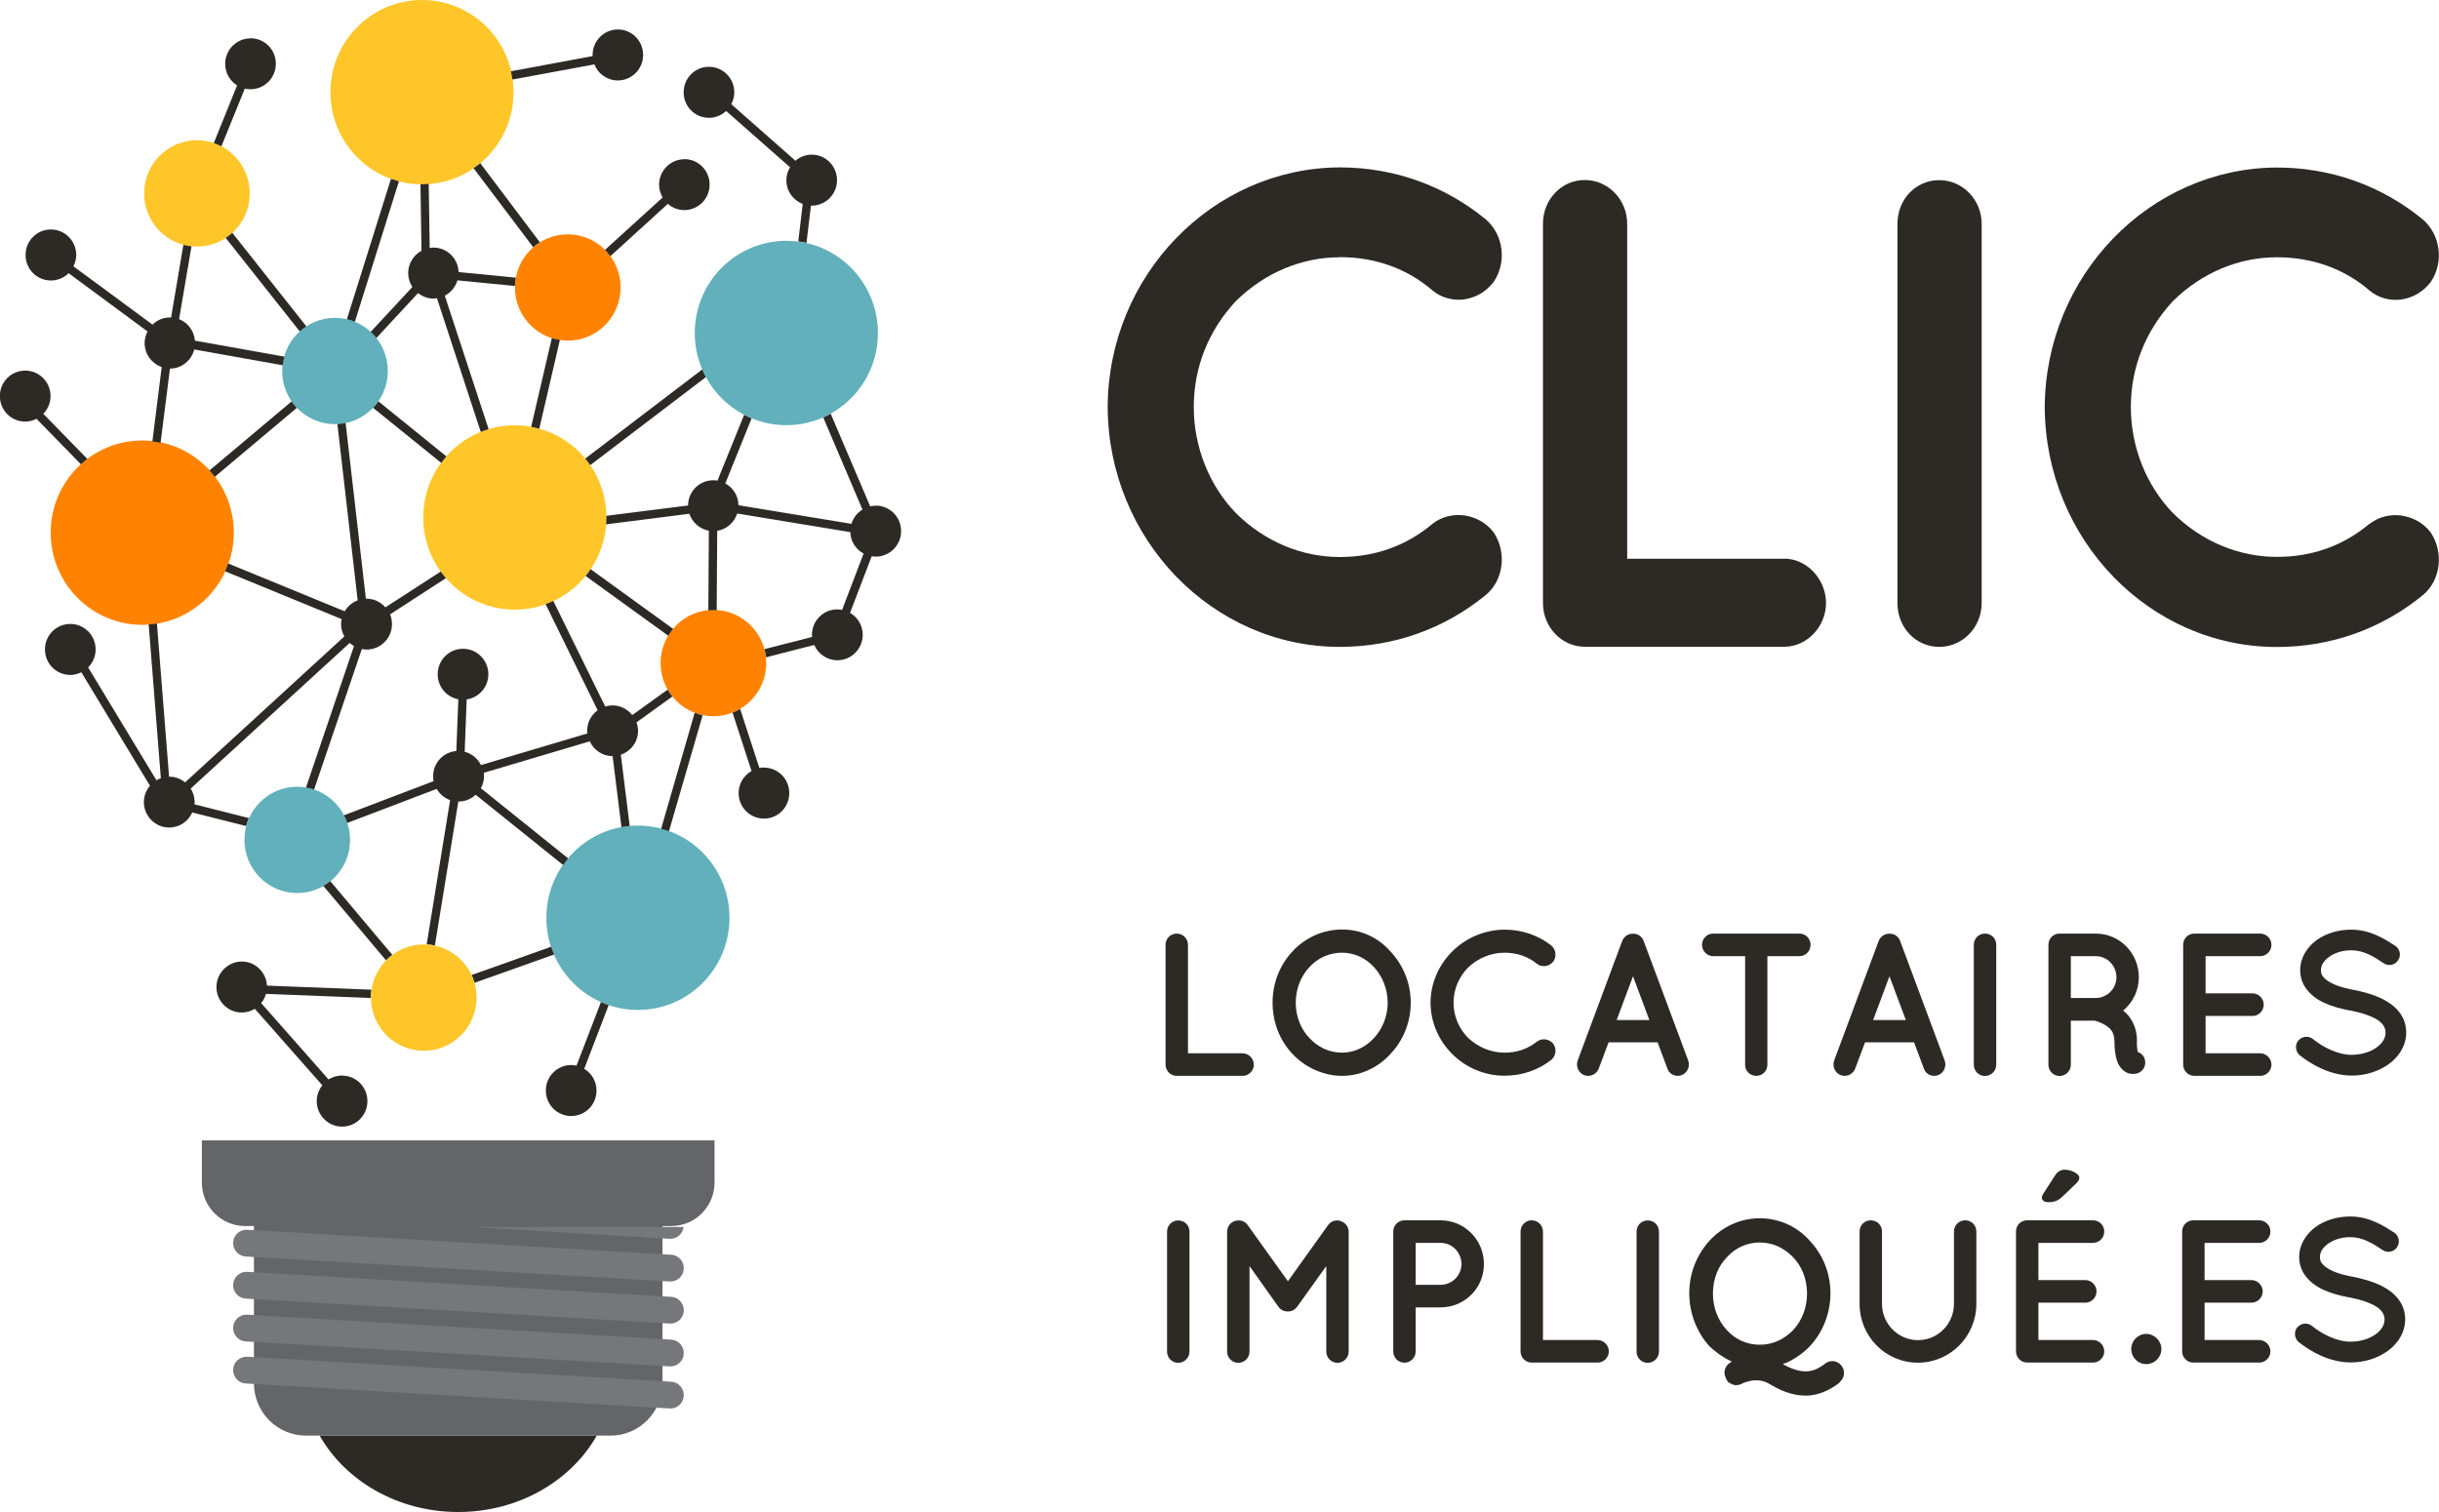 <svg width="150" height="93" viewBox="0 0 150 93" fill="none" xmlns="http://www.w3.org/2000/svg">
<g clip-path="url(#clip0_4897_2228)">
<path d="M8.747 38.432C11.857 38.432 14.379 35.893 14.379 32.762C14.379 29.631 11.857 27.093 8.747 27.093C5.637 27.093 3.116 29.631 3.116 32.762C3.116 35.893 5.637 38.432 8.747 38.432Z" fill="#FF8300"/>
<path d="M12.112 15.166C13.906 15.166 15.36 13.702 15.36 11.896C15.36 10.09 13.906 8.626 12.112 8.626C10.318 8.626 8.864 10.09 8.864 11.896C8.864 13.702 10.318 15.166 12.112 15.166Z" fill="#FFC629"/>
<path d="M12.415 70.142V72.737C12.415 74.211 13.607 75.411 15.072 75.411H15.617V85.08C15.617 86.86 17.05 88.302 18.818 88.302H37.543C39.311 88.302 40.744 86.86 40.744 85.08V75.411H41.289C42.754 75.411 43.945 74.211 43.945 72.737V70.142H12.415Z" fill="#636569"/>
<path d="M41.235 84.045C41.235 84.045 41.204 84.045 41.188 84.045L15.111 82.508C14.659 82.485 14.316 82.093 14.339 81.638C14.363 81.183 14.752 80.838 15.204 80.862L41.282 82.398C41.733 82.422 42.076 82.814 42.053 83.269C42.029 83.708 41.671 84.045 41.235 84.045Z" fill="#76777A"/>
<path d="M41.235 86.633C41.235 86.633 41.204 86.633 41.188 86.633L15.111 85.096C14.659 85.073 14.316 84.68 14.339 84.226C14.363 83.771 14.752 83.426 15.204 83.449L41.282 84.986C41.733 85.01 42.076 85.402 42.053 85.857C42.029 86.296 41.671 86.633 41.235 86.633Z" fill="#76777A"/>
<path d="M41.235 81.41C41.235 81.41 41.204 81.41 41.188 81.41L15.111 79.873C14.659 79.85 14.316 79.458 14.339 79.003C14.363 78.548 14.752 78.203 15.204 78.227L41.282 79.764C41.733 79.787 42.076 80.179 42.053 80.634C42.029 81.073 41.671 81.41 41.235 81.41Z" fill="#76777A"/>
<path d="M41.235 78.823C41.235 78.823 41.204 78.823 41.188 78.823L15.111 77.285C14.659 77.262 14.316 76.87 14.339 76.415C14.363 75.96 14.752 75.615 15.204 75.639L41.282 77.176C41.733 77.199 42.076 77.591 42.053 78.046C42.029 78.485 41.671 78.823 41.235 78.823Z" fill="#76777A"/>
<path d="M28.843 75.467L41.188 76.196C41.188 76.196 41.219 76.196 41.235 76.196C41.648 76.196 41.991 75.882 42.045 75.467H28.843Z" fill="#76777A"/>
<path d="M20.602 26.089C22.396 26.089 23.85 24.625 23.85 22.819C23.85 21.013 22.396 19.549 20.602 19.549C18.808 19.549 17.354 21.013 17.354 22.819C17.354 24.625 18.808 26.089 20.602 26.089Z" fill="#61B0BC"/>
<path d="M25.953 11.339C29.063 11.339 31.584 8.801 31.584 5.669C31.584 2.538 29.063 0 25.953 0C22.843 0 20.321 2.538 20.321 5.669C20.321 8.801 22.843 11.339 25.953 11.339Z" fill="#FFC629"/>
<path d="M34.918 20.953C36.712 20.953 38.166 19.489 38.166 17.683C38.166 15.877 36.712 14.413 34.918 14.413C33.124 14.413 31.67 15.877 31.67 17.683C31.67 19.489 33.124 20.953 34.918 20.953Z" fill="#FF8300"/>
<path d="M43.875 44.053C45.669 44.053 47.123 42.59 47.123 40.784C47.123 38.978 45.669 37.514 43.875 37.514C42.082 37.514 40.627 38.978 40.627 40.784C40.627 42.59 42.082 44.053 43.875 44.053Z" fill="#FF8300"/>
<path d="M31.662 37.498C34.772 37.498 37.294 34.96 37.294 31.829C37.294 28.698 34.772 26.159 31.662 26.159C28.552 26.159 26.031 28.698 26.031 31.829C26.031 34.96 28.552 37.498 31.662 37.498Z" fill="#FFC629"/>
<path d="M18.281 54.929C20.075 54.929 21.529 53.465 21.529 51.66C21.529 49.854 20.075 48.39 18.281 48.39C16.487 48.39 15.033 49.854 15.033 51.66C15.033 53.465 16.487 54.929 18.281 54.929Z" fill="#61B0BC"/>
<path d="M39.233 62.12C42.343 62.12 44.864 59.582 44.864 56.451C44.864 53.319 42.343 50.781 39.233 50.781C36.123 50.781 33.602 53.319 33.602 56.451C33.602 59.582 36.123 62.12 39.233 62.12Z" fill="#61B0BC"/>
<path d="M19.659 88.303C21.24 91.087 24.465 93 28.18 93C31.896 93 35.112 91.094 36.701 88.303H19.667H19.659Z" fill="#2D2A26"/>
<path d="M15.407 2.36C14.55 2.36 13.849 3.058 13.849 3.929C13.849 4.493 14.145 4.979 14.581 5.254L13.148 8.798C13.312 8.853 13.467 8.924 13.615 9.002L15.056 5.45C15.165 5.473 15.282 5.489 15.407 5.489C16.264 5.489 16.965 4.791 16.965 3.921C16.965 3.05 16.271 2.353 15.407 2.353V2.36Z" fill="#2D2A26"/>
<path d="M5.374 28.229L2.664 25.453C2.936 25.171 3.108 24.787 3.108 24.363C3.108 23.501 2.415 22.795 1.55 22.795C0.685 22.795 -0.008 23.493 -0.008 24.363C-0.008 25.234 0.685 25.931 1.55 25.931C1.799 25.931 2.033 25.869 2.243 25.759L4.977 28.558C5.102 28.441 5.234 28.331 5.374 28.229Z" fill="#2D2A26"/>
<path d="M18.841 20.074L14.285 14.318C14.16 14.436 14.028 14.538 13.88 14.632L18.436 20.388C18.561 20.27 18.701 20.168 18.841 20.074Z" fill="#2D2A26"/>
<path d="M17.478 21.933L11.987 20.953C11.94 20.349 11.551 19.84 11.014 19.628L11.777 15.15C11.605 15.135 11.442 15.095 11.278 15.056L10.523 19.526C10.523 19.526 10.476 19.526 10.453 19.526C10.04 19.526 9.658 19.691 9.378 19.965L4.517 16.381C4.619 16.17 4.689 15.934 4.689 15.684C4.689 14.821 3.996 14.115 3.131 14.115C2.266 14.115 1.573 14.813 1.573 15.684C1.573 16.554 2.266 17.252 3.131 17.252C3.559 17.252 3.941 17.079 4.221 16.805L9.074 20.388C8.965 20.6 8.895 20.843 8.895 21.102C8.895 21.792 9.339 22.364 9.946 22.576L9.37 27.156C9.541 27.171 9.713 27.203 9.876 27.234L10.453 22.67C11.177 22.67 11.777 22.168 11.948 21.494L17.385 22.466C17.408 22.294 17.439 22.129 17.486 21.965L17.478 21.933Z" fill="#2D2A26"/>
<path d="M17.938 24.686L12.883 28.936C13 29.061 13.109 29.194 13.21 29.328L18.257 25.085C18.14 24.96 18.031 24.827 17.93 24.686H17.938Z" fill="#2D2A26"/>
<path d="M24.044 11.002L21.334 19.635C21.505 19.675 21.661 19.722 21.825 19.792L24.535 11.151C24.372 11.104 24.208 11.057 24.044 11.002Z" fill="#2D2A26"/>
<path d="M38.003 1.812C37.146 1.812 36.445 2.509 36.445 3.38C36.445 3.403 36.445 3.427 36.445 3.45L31.421 4.384C31.46 4.548 31.491 4.721 31.514 4.893L36.554 3.96C36.78 4.54 37.34 4.948 37.995 4.948C38.852 4.948 39.553 4.25 39.553 3.38C39.553 2.509 38.859 1.812 37.995 1.812H38.003Z" fill="#2D2A26"/>
<path d="M42.092 9.794C41.235 9.794 40.534 10.492 40.534 11.362C40.534 11.652 40.62 11.919 40.752 12.146L37.208 15.369C37.325 15.487 37.434 15.62 37.535 15.761L41.071 12.539C41.344 12.774 41.694 12.923 42.084 12.923C42.941 12.923 43.642 12.225 43.642 11.354C43.642 10.484 42.949 9.786 42.084 9.786L42.092 9.794Z" fill="#2D2A26"/>
<path d="M33.205 14.907L29.536 10.037C29.403 10.147 29.271 10.249 29.123 10.343L32.792 15.205C32.916 15.095 33.056 14.993 33.205 14.899V14.907Z" fill="#2D2A26"/>
<path d="M44.662 6.83L48.588 10.289C48.447 10.524 48.362 10.79 48.362 11.088C48.362 11.755 48.782 12.319 49.367 12.547L49.094 14.852C49.265 14.876 49.429 14.899 49.6 14.938L49.873 12.649C49.873 12.649 49.904 12.649 49.92 12.649C50.776 12.649 51.477 11.951 51.477 11.081C51.477 10.21 50.784 9.512 49.92 9.512C49.538 9.512 49.187 9.653 48.923 9.889L44.974 6.407C45.09 6.187 45.16 5.944 45.16 5.678C45.16 4.815 44.467 4.109 43.603 4.109C42.738 4.109 42.045 4.807 42.045 5.678C42.045 6.548 42.738 7.246 43.603 7.246C44.016 7.246 44.382 7.081 44.662 6.823V6.83Z" fill="#2D2A26"/>
<path d="M46.983 47.206C46.889 47.206 46.788 47.214 46.703 47.237L45.519 43.606C45.371 43.693 45.215 43.771 45.051 43.834L46.22 47.425C45.752 47.692 45.425 48.194 45.425 48.782C45.425 49.644 46.118 50.35 46.983 50.35C47.847 50.35 48.541 49.652 48.541 48.782C48.541 47.911 47.847 47.214 46.983 47.214V47.206Z" fill="#2D2A26"/>
<path d="M27.456 28.073L23.273 24.686C23.172 24.827 23.071 24.96 22.946 25.085L27.137 28.473C27.238 28.332 27.347 28.198 27.456 28.073Z" fill="#2D2A26"/>
<path d="M26.872 18.341L29.567 26.567C29.723 26.504 29.886 26.45 30.05 26.395L27.355 18.185C27.729 17.996 28.009 17.651 28.134 17.244L31.67 17.589C31.67 17.416 31.693 17.244 31.724 17.079L28.204 16.734C28.173 15.895 27.495 15.228 26.654 15.228C26.576 15.228 26.498 15.244 26.428 15.252L26.366 11.308C26.226 11.316 26.085 11.331 25.945 11.331C25.914 11.331 25.883 11.331 25.859 11.331L25.922 15.424C25.439 15.691 25.104 16.201 25.104 16.797C25.104 17.11 25.197 17.401 25.361 17.651L22.798 20.412C22.923 20.529 23.04 20.655 23.149 20.788L25.711 18.028C25.976 18.232 26.303 18.365 26.662 18.365C26.732 18.365 26.802 18.349 26.872 18.341Z" fill="#2D2A26"/>
<path d="M33.166 26.371L34.435 20.906C34.264 20.882 34.1 20.843 33.937 20.796L32.667 26.254C32.838 26.285 33.002 26.324 33.166 26.371Z" fill="#2D2A26"/>
<path d="M36.296 28.614L43.423 23.187C43.338 23.03 43.268 22.874 43.197 22.717L35.993 28.206C36.102 28.339 36.203 28.472 36.304 28.614H36.296Z" fill="#2D2A26"/>
<path d="M53.845 31.107C53.736 31.107 53.627 31.122 53.518 31.146L51.088 25.445C50.94 25.532 50.784 25.602 50.628 25.673L53.043 31.342C52.716 31.538 52.474 31.852 52.365 32.22L45.417 31.076C45.41 30.495 45.082 29.993 44.607 29.735L46.227 25.728C46.072 25.665 45.916 25.587 45.768 25.508L44.124 29.562C44.039 29.546 43.953 29.539 43.867 29.539C43.011 29.539 42.317 30.236 42.317 31.091L37.293 31.726C37.293 31.726 37.293 31.797 37.293 31.836C37.293 31.977 37.286 32.111 37.27 32.252L42.395 31.601C42.574 32.134 43.034 32.542 43.595 32.644L43.563 37.545C43.665 37.537 43.766 37.529 43.875 37.529C43.945 37.529 44.008 37.529 44.078 37.537L44.109 32.652C44.685 32.557 45.16 32.142 45.339 31.585L52.295 32.73C52.31 33.303 52.638 33.797 53.113 34.047L51.789 37.513C51.695 37.498 51.594 37.482 51.493 37.482C50.636 37.482 49.935 38.18 49.935 39.05C49.935 39.097 49.943 39.136 49.95 39.176L47.014 39.928C47.061 40.093 47.092 40.258 47.115 40.43L50.075 39.67C50.316 40.219 50.862 40.611 51.501 40.611C52.357 40.611 53.058 39.913 53.058 39.042C53.058 38.462 52.739 37.96 52.279 37.694L53.611 34.212C53.697 34.228 53.775 34.236 53.861 34.236C54.717 34.236 55.418 33.538 55.418 32.667C55.418 31.797 54.725 31.099 53.861 31.099L53.845 31.107Z" fill="#2D2A26"/>
<path d="M36.32 35.013C36.226 35.154 36.125 35.295 36.016 35.428L41.102 39.106C41.188 38.957 41.289 38.816 41.398 38.682L36.328 35.013H36.32Z" fill="#2D2A26"/>
<path d="M27.425 35.562C27.316 35.428 27.207 35.295 27.106 35.154L23.702 37.357C23.414 37.028 23.001 36.824 22.541 36.824C22.526 36.824 22.518 36.824 22.502 36.824L21.256 26.019C21.093 26.05 20.921 26.073 20.75 26.081L21.996 36.926C21.661 37.051 21.381 37.295 21.202 37.6L14.036 34.66C13.981 34.825 13.911 34.981 13.841 35.138L21.007 38.079C20.983 38.181 20.976 38.283 20.976 38.392C20.976 38.667 21.054 38.926 21.178 39.145L11.38 48.124C11.115 47.904 10.78 47.771 10.406 47.771C10.406 47.771 10.406 47.771 10.398 47.771L9.651 38.345C9.487 38.377 9.316 38.392 9.144 38.408L9.892 47.865C9.799 47.896 9.705 47.943 9.619 47.99L5.421 41.051C5.702 40.768 5.881 40.376 5.881 39.945C5.881 39.083 5.188 38.377 4.323 38.377C3.458 38.377 2.765 39.075 2.765 39.945C2.765 40.815 3.458 41.513 4.323 41.513C4.564 41.513 4.798 41.451 5.001 41.349L9.222 48.328C8.996 48.602 8.848 48.947 8.848 49.331C8.848 50.194 9.542 50.9 10.406 50.9C11.037 50.9 11.575 50.523 11.824 49.974L15.134 50.806C15.181 50.641 15.235 50.476 15.305 50.319L11.956 49.472C11.956 49.425 11.972 49.378 11.972 49.331C11.972 49.026 11.878 48.743 11.73 48.5L21.505 39.545C21.583 39.616 21.677 39.678 21.77 39.741L18.818 48.437C18.99 48.469 19.153 48.508 19.317 48.563L22.253 39.922C22.347 39.937 22.448 39.953 22.549 39.953C23.406 39.953 24.107 39.255 24.107 38.385C24.107 38.173 24.068 37.977 23.99 37.789L27.433 35.554L27.425 35.562Z" fill="#2D2A26"/>
<path d="M41.142 51.127L43.214 43.991C43.042 43.952 42.879 43.904 42.723 43.842L40.659 50.977C40.822 51.025 40.986 51.072 41.149 51.127H41.142Z" fill="#2D2A26"/>
<path d="M35.93 65.743L37.434 61.822C37.27 61.767 37.114 61.704 36.959 61.634L35.455 65.547C35.354 65.523 35.245 65.507 35.128 65.507C34.271 65.507 33.57 66.205 33.57 67.076C33.57 67.946 34.264 68.644 35.128 68.644C35.993 68.644 36.686 67.946 36.686 67.076C36.686 66.503 36.382 66.009 35.93 65.743Z" fill="#2D2A26"/>
<path d="M41.352 42.838C41.242 42.705 41.149 42.564 41.063 42.415L38.883 43.983C38.594 43.622 38.166 43.387 37.667 43.387C37.512 43.387 37.364 43.418 37.223 43.458L34.03 36.965C33.874 37.035 33.718 37.098 33.555 37.161L36.756 43.685C36.367 43.967 36.11 44.43 36.11 44.955C36.11 45.01 36.117 45.057 36.125 45.112L29.582 47.057C29.38 46.657 29.022 46.351 28.578 46.241L28.702 43.019C29.45 42.909 30.034 42.266 30.034 41.474C30.034 40.611 29.341 39.905 28.476 39.905C27.612 39.905 26.919 40.603 26.919 41.474C26.919 42.242 27.464 42.877 28.188 43.011L28.064 46.194C27.261 46.257 26.638 46.923 26.638 47.747C26.638 47.849 26.646 47.951 26.669 48.045L21.155 50.146C21.233 50.295 21.303 50.46 21.357 50.617L26.856 48.523C27.043 48.845 27.331 49.088 27.682 49.213L26.241 58.09C26.412 58.098 26.584 58.121 26.747 58.153L28.188 49.3C28.188 49.3 28.196 49.3 28.204 49.3C28.609 49.3 28.975 49.143 29.255 48.884L34.63 53.205C34.731 53.063 34.832 52.93 34.941 52.797L29.575 48.484C29.692 48.264 29.769 48.014 29.769 47.739C29.769 47.669 29.762 47.606 29.746 47.535L36.273 45.598C36.515 46.132 37.052 46.508 37.675 46.508L38.22 50.876C38.384 50.844 38.555 50.821 38.727 50.805L38.181 46.422C38.797 46.21 39.241 45.638 39.241 44.947C39.241 44.767 39.202 44.595 39.147 44.43L41.367 42.83L41.352 42.838Z" fill="#2D2A26"/>
<path d="M29.178 60.451L34.077 58.71C34.007 58.553 33.952 58.388 33.898 58.231L28.998 59.972C29.069 60.129 29.131 60.286 29.178 60.451Z" fill="#2D2A26"/>
<path d="M24.13 58.733L20.314 54.2C20.181 54.31 20.041 54.404 19.885 54.49L23.741 59.07C23.858 58.944 23.99 58.834 24.13 58.733Z" fill="#2D2A26"/>
<path d="M21.038 66.151C20.734 66.151 20.446 66.245 20.205 66.394L16.061 61.697C16.201 61.532 16.302 61.344 16.357 61.132L22.806 61.383C22.806 61.383 22.806 61.368 22.806 61.36C22.806 61.195 22.822 61.03 22.845 60.874L16.419 60.623C16.373 59.799 15.703 59.141 14.869 59.141C14.036 59.141 13.312 59.839 13.312 60.709C13.312 61.579 14.005 62.277 14.869 62.277C15.165 62.277 15.438 62.191 15.672 62.05L19.823 66.755C19.613 67.021 19.48 67.359 19.48 67.727C19.48 68.59 20.174 69.295 21.038 69.295C21.903 69.295 22.596 68.597 22.596 67.727C22.596 66.857 21.903 66.159 21.038 66.159V66.151Z" fill="#2D2A26"/>
<path d="M26.062 64.63C27.856 64.63 29.31 63.166 29.31 61.36C29.31 59.554 27.856 58.09 26.062 58.09C24.268 58.09 22.814 59.554 22.814 61.36C22.814 63.166 24.268 64.63 26.062 64.63Z" fill="#FFC629"/>
<path d="M82.4 15.816C84.581 15.816 86.551 16.522 88.117 17.879C88.631 18.302 89.324 18.498 90.002 18.42C90.726 18.333 91.396 17.949 91.856 17.345C92.681 16.138 92.479 14.452 91.38 13.495C88.826 11.402 85.718 10.296 82.392 10.296C74.564 10.335 68.154 16.953 68.123 25.038C68.162 33.169 74.564 39.788 82.4 39.788C85.726 39.788 88.833 38.682 91.388 36.588C92.479 35.679 92.689 33.954 91.84 32.715C90.936 31.57 89.239 31.335 88.117 32.205C86.497 33.569 84.573 34.26 82.4 34.26C80.04 34.26 77.765 33.303 76.013 31.562C74.362 29.86 73.419 27.484 73.419 25.038C73.419 22.591 74.315 20.341 76.005 18.522C77.773 16.781 80.04 15.824 82.4 15.824V15.816Z" fill="#2D2A26"/>
<path d="M109.731 34.369H100.073V13.762C100.073 12.28 98.904 11.072 97.463 11.072C96.022 11.072 94.893 12.28 94.893 13.762V37.09C94.893 38.572 96.046 39.78 97.463 39.78H109.731C111.125 39.78 112.301 38.549 112.301 37.09C112.301 35.632 111.125 34.361 109.731 34.361V34.369Z" fill="#2D2A26"/>
<path d="M119.265 11.08C117.824 11.08 116.695 12.256 116.695 13.77V37.098C116.695 38.604 117.824 39.788 119.265 39.788C120.706 39.788 121.874 38.58 121.874 37.098V13.77C121.874 12.288 120.706 11.08 119.265 11.08Z" fill="#2D2A26"/>
<path d="M145.747 32.197C144.127 33.562 142.211 34.252 140.03 34.252C137.67 34.252 135.396 33.295 133.643 31.562C131.992 29.86 131.049 27.484 131.049 25.038C131.049 22.591 131.953 20.341 133.635 18.522C135.403 16.781 137.67 15.824 140.03 15.824C142.211 15.824 144.182 16.53 145.747 17.886C146.261 18.31 146.947 18.506 147.632 18.427C148.357 18.341 149.026 17.957 149.486 17.353C150.312 16.146 150.109 14.46 149.011 13.503C146.456 11.409 143.348 10.304 140.022 10.304C132.194 10.343 125.792 16.961 125.753 25.046C125.792 33.177 132.194 39.795 140.03 39.795C143.356 39.795 146.464 38.69 149.019 36.596C150.109 35.687 150.319 33.962 149.47 32.722C148.567 31.578 146.869 31.342 145.747 32.213V32.197Z" fill="#2D2A26"/>
<path d="M71.682 65.492V58.113C71.682 57.736 71.978 57.423 72.368 57.423C72.757 57.423 73.061 57.736 73.061 58.113V64.786H76.426C76.784 64.786 77.111 65.1 77.111 65.484C77.111 65.868 76.792 66.174 76.426 66.174H72.368C71.986 66.174 71.682 65.86 71.682 65.484V65.492Z" fill="#2D2A26"/>
<path d="M85.507 58.513C86.278 59.336 86.761 60.434 86.761 61.673C86.761 62.912 86.278 64.025 85.507 64.833C84.775 65.648 83.685 66.174 82.54 66.174C81.395 66.174 80.258 65.648 79.494 64.833C78.723 64.017 78.264 62.904 78.264 61.673C78.264 60.442 78.723 59.336 79.494 58.513C80.25 57.689 81.348 57.172 82.54 57.172C83.731 57.172 84.775 57.682 85.507 58.513ZM85.344 61.673C85.344 60.826 85.009 60.034 84.503 59.485C83.981 58.92 83.288 58.599 82.54 58.599C81.745 58.599 81.052 58.92 80.53 59.485C80.008 60.034 79.689 60.826 79.689 61.673C79.689 62.52 80.008 63.312 80.53 63.845C81.052 64.41 81.745 64.747 82.54 64.747C83.288 64.747 83.981 64.41 84.503 63.845C85.009 63.304 85.344 62.52 85.344 61.673Z" fill="#2D2A26"/>
<path d="M87.977 61.681C87.992 59.203 90.048 57.195 92.533 57.18C93.624 57.18 94.621 57.54 95.4 58.152C95.695 58.403 95.75 58.842 95.524 59.148C95.275 59.462 94.815 59.509 94.535 59.289C93.99 58.842 93.304 58.599 92.533 58.599C91.676 58.599 90.882 58.952 90.298 59.501C89.737 60.073 89.394 60.826 89.394 61.673C89.394 62.52 89.745 63.296 90.298 63.845C90.882 64.394 91.676 64.747 92.533 64.747C93.304 64.747 93.974 64.511 94.535 64.057C94.823 63.845 95.283 63.892 95.524 64.198C95.75 64.511 95.695 64.958 95.4 65.194C94.621 65.805 93.624 66.166 92.533 66.166C90.048 66.166 87.992 64.151 87.977 61.665V61.681Z" fill="#2D2A26"/>
<path d="M101.942 64.112H98.928L98.32 65.735C98.211 66.009 97.946 66.174 97.674 66.174C97.588 66.174 97.51 66.158 97.44 66.135C97.082 66.001 96.903 65.594 97.027 65.233L99.769 57.87C99.878 57.595 100.151 57.423 100.431 57.431C100.719 57.415 100.976 57.595 101.085 57.87L103.827 65.233C103.952 65.594 103.78 65.993 103.414 66.135C103.352 66.158 103.266 66.174 103.181 66.174C102.908 66.174 102.643 66.009 102.55 65.735L101.942 64.112ZM101.436 62.739L100.431 60.05L99.426 62.739H101.436Z" fill="#2D2A26"/>
<path d="M110.666 58.811H108.695V65.484C108.695 65.868 108.399 66.174 108.01 66.174C107.62 66.174 107.325 65.876 107.325 65.484V58.811H105.362C104.98 58.811 104.676 58.489 104.676 58.113C104.676 57.736 104.972 57.423 105.362 57.423H110.666C111.04 57.423 111.351 57.721 111.351 58.113C111.351 58.505 111.04 58.811 110.666 58.811Z" fill="#2D2A26"/>
<path d="M117.715 64.112H114.701L114.093 65.735C113.984 66.009 113.719 66.174 113.447 66.174C113.361 66.174 113.283 66.158 113.213 66.135C112.855 66.001 112.676 65.594 112.8 65.233L115.542 57.87C115.651 57.595 115.924 57.423 116.204 57.431C116.492 57.415 116.749 57.595 116.858 57.87L119.6 65.233C119.725 65.594 119.553 65.993 119.187 66.135C119.125 66.158 119.039 66.174 118.954 66.174C118.681 66.174 118.416 66.009 118.323 65.735L117.715 64.112ZM117.209 62.739L116.204 60.05L115.199 62.739H117.209Z" fill="#2D2A26"/>
<path d="M121.391 58.113C121.391 57.729 121.687 57.423 122.077 57.423C122.466 57.423 122.77 57.721 122.77 58.113V65.492C122.77 65.876 122.45 66.182 122.077 66.182C121.703 66.182 121.391 65.884 121.391 65.492V58.113Z" fill="#2D2A26"/>
<path d="M131.899 65.139C132.023 65.5 131.821 65.892 131.462 66.017C131.416 66.033 131.314 66.056 131.19 66.056H131.174C131.05 66.056 130.863 66.033 130.691 65.915C130.528 65.813 130.395 65.656 130.294 65.476C130.123 65.115 130.037 64.66 130.037 63.978C130.021 63.743 129.975 63.578 129.889 63.437C129.811 63.296 129.663 63.178 129.515 63.077C129.258 62.904 128.931 62.802 128.822 62.779H127.358V65.492C127.358 65.868 127.046 66.182 126.664 66.182C126.283 66.182 125.979 65.868 125.979 65.492V58.113C125.979 57.729 126.275 57.423 126.664 57.423H128.884C130.364 57.423 131.54 58.623 131.54 60.112C131.54 60.936 131.166 61.665 130.574 62.159C130.738 62.285 130.886 62.434 131.011 62.622C131.26 62.983 131.423 63.445 131.423 63.971C131.408 64.347 131.447 64.582 131.47 64.708C131.673 64.77 131.829 64.919 131.906 65.131L131.899 65.139ZM130.162 60.112C130.162 59.391 129.593 58.811 128.884 58.811H127.358V61.383H128.884C129.593 61.383 130.162 60.81 130.162 60.105V60.112Z" fill="#2D2A26"/>
<path d="M134.267 65.492V58.113C134.267 57.729 134.563 57.423 134.952 57.423H139.01C139.368 57.423 139.696 57.721 139.696 58.113C139.696 58.505 139.376 58.811 139.01 58.811H135.645V61.1H138.535C138.909 61.1 139.22 61.422 139.22 61.791C139.22 62.175 138.909 62.489 138.535 62.489H135.645V64.786H139.01C139.368 64.786 139.696 65.1 139.696 65.484C139.696 65.868 139.376 66.174 139.01 66.174H134.991L134.968 66.158L134.952 66.174C134.57 66.174 134.267 65.86 134.267 65.484V65.492Z" fill="#2D2A26"/>
<path d="M141.354 64.002C141.58 63.727 141.985 63.688 142.258 63.916C142.803 64.362 143.746 64.888 144.626 64.88C145.249 64.88 145.802 64.692 146.176 64.417C146.55 64.143 146.713 63.829 146.713 63.516C146.713 63.351 146.674 63.241 146.604 63.116C146.534 62.99 146.417 62.865 146.23 62.739C145.872 62.504 145.265 62.292 144.532 62.151H144.509C143.925 62.041 143.38 61.892 142.904 61.665C142.429 61.438 142.024 61.124 141.752 60.693C141.565 60.395 141.463 60.042 141.463 59.665C141.463 58.913 141.884 58.27 142.453 57.838C143.037 57.415 143.792 57.18 144.602 57.18C145.794 57.18 146.674 57.768 147.313 58.176C147.601 58.372 147.687 58.779 147.484 59.062C147.297 59.36 146.9 59.446 146.604 59.25C145.973 58.826 145.366 58.45 144.602 58.45C144.042 58.45 143.551 58.623 143.216 58.873C142.881 59.124 142.741 59.399 142.741 59.658C142.741 59.807 142.764 59.908 142.827 60.011C142.889 60.112 142.998 60.222 143.161 60.332C143.481 60.559 144.042 60.755 144.711 60.881H144.735C145.366 61.006 145.95 61.171 146.448 61.406C146.955 61.657 147.406 61.979 147.687 62.441C147.874 62.739 147.983 63.116 147.983 63.508C147.983 64.308 147.539 64.998 146.916 65.445C146.308 65.892 145.498 66.158 144.618 66.158C143.278 66.142 142.149 65.468 141.44 64.911C141.168 64.684 141.129 64.276 141.339 64.002H141.354Z" fill="#2D2A26"/>
<path d="M71.775 75.757C71.775 75.372 72.071 75.066 72.461 75.066C72.85 75.066 73.154 75.364 73.154 75.757V83.135C73.154 83.519 72.835 83.825 72.461 83.825C72.087 83.825 71.775 83.527 71.775 83.135V75.757Z" fill="#2D2A26"/>
<path d="M82.945 75.757V83.135C82.945 83.512 82.626 83.825 82.252 83.825C81.878 83.825 81.567 83.512 81.567 83.135V77.874L79.775 80.375C79.635 80.563 79.44 80.665 79.214 80.665H79.191C78.965 80.665 78.755 80.563 78.622 80.375L76.846 77.874V83.135C76.846 83.512 76.535 83.825 76.153 83.825C75.772 83.825 75.468 83.512 75.468 83.135V75.757C75.468 75.38 75.779 75.066 76.153 75.066H76.192C76.395 75.066 76.613 75.168 76.737 75.356L79.207 78.807L81.676 75.356C81.816 75.168 82.01 75.066 82.236 75.066H82.252C82.626 75.082 82.945 75.38 82.945 75.757Z" fill="#2D2A26"/>
<path d="M88.592 80.414H87.065V83.127C87.065 83.504 86.754 83.817 86.372 83.817C85.99 83.817 85.686 83.504 85.686 83.127V75.749C85.686 75.364 85.998 75.059 86.372 75.059H88.592C90.072 75.059 91.263 76.258 91.263 77.748C91.263 79.238 90.072 80.414 88.592 80.414ZM87.065 79.026H88.592C89.308 79.026 89.869 78.454 89.885 77.748C89.869 77.027 89.316 76.447 88.592 76.447H87.065V79.019V79.026Z" fill="#2D2A26"/>
<path d="M93.515 83.127V75.749C93.515 75.372 93.811 75.059 94.2 75.059C94.59 75.059 94.893 75.372 94.893 75.749V82.422H98.258C98.616 82.422 98.944 82.735 98.944 83.12C98.944 83.504 98.624 83.81 98.258 83.81H94.2C93.818 83.81 93.515 83.496 93.515 83.12V83.127Z" fill="#2D2A26"/>
<path d="M100.649 75.757C100.649 75.372 100.945 75.066 101.335 75.066C101.724 75.066 102.028 75.364 102.028 75.757V83.135C102.028 83.519 101.709 83.825 101.335 83.825C100.961 83.825 100.649 83.527 100.649 83.135V75.757Z" fill="#2D2A26"/>
<path d="M113.12 85.056C112.434 85.581 111.725 85.84 111.071 85.84H111.032C110.16 85.84 109.428 85.487 108.758 85.087C108.509 84.946 108.251 84.899 108.002 84.899C107.589 84.899 107.169 85.072 107.122 85.111C106.873 85.244 106.585 85.221 106.405 85.072C106.39 85.056 106.367 85.056 106.328 85.048C106.328 85.048 106.32 85.043 106.304 85.032C106.242 84.946 106.164 84.868 106.133 84.742C105.946 84.366 106.117 83.958 106.468 83.778L106.507 83.754C106.008 83.519 105.541 83.19 105.128 82.805C104.373 81.959 103.89 80.806 103.89 79.543C103.89 78.281 104.373 77.16 105.128 76.321C105.923 75.458 107.013 74.933 108.228 74.933C109.443 74.933 110.549 75.458 111.305 76.321C112.099 77.16 112.574 78.297 112.574 79.543C112.574 80.79 112.099 81.959 111.305 82.805C110.923 83.205 110.448 83.543 109.926 83.793L109.638 83.903C110.16 84.193 110.635 84.35 111.032 84.35C111.39 84.35 111.741 84.264 112.247 83.872C112.559 83.621 113.003 83.684 113.252 83.997C113.501 84.311 113.454 84.758 113.12 85.032V85.056ZM106.203 81.81C106.709 82.374 107.418 82.711 108.228 82.711C109.038 82.711 109.731 82.374 110.277 81.81C110.814 81.237 111.133 80.445 111.133 79.559C111.133 78.673 110.814 77.881 110.277 77.332C109.731 76.76 109.023 76.422 108.228 76.422C107.434 76.422 106.717 76.76 106.203 77.332C105.666 77.881 105.346 78.673 105.346 79.559C105.346 80.445 105.666 81.237 106.203 81.81Z" fill="#2D2A26"/>
<path d="M117.956 83.817C115.955 83.817 114.366 82.194 114.366 80.203V75.749C114.366 75.364 114.662 75.059 115.051 75.059C115.441 75.059 115.744 75.357 115.744 75.749V80.203C115.744 81.426 116.741 82.43 117.956 82.43C119.172 82.43 120.169 81.434 120.169 80.203V75.749C120.169 75.364 120.48 75.059 120.862 75.059C121.243 75.059 121.547 75.357 121.547 75.749V80.203C121.547 82.186 119.943 83.817 117.956 83.817Z" fill="#2D2A26"/>
<path d="M123.985 83.127V75.748C123.985 75.364 124.281 75.058 124.67 75.058H128.728C129.087 75.058 129.414 75.356 129.414 75.748C129.414 76.141 129.094 76.446 128.728 76.446H125.364V78.736H128.253C128.627 78.736 128.939 79.058 128.939 79.426C128.939 79.81 128.627 80.124 128.253 80.124H125.364V82.421H128.728C129.087 82.421 129.414 82.735 129.414 83.119C129.414 83.504 129.094 83.809 128.728 83.809H124.709L124.686 83.794L124.67 83.809C124.289 83.809 123.985 83.496 123.985 83.119V83.127ZM125.574 73.678C125.574 73.592 125.621 73.482 125.675 73.404L126.384 72.306C126.524 72.079 126.719 71.945 126.984 71.945C127.381 71.945 127.879 72.196 127.879 72.431C127.879 72.573 127.794 72.69 127.669 72.808L126.836 73.608C126.54 73.882 126.298 73.945 125.955 73.945C125.745 73.945 125.582 73.843 125.582 73.686L125.574 73.678Z" fill="#2D2A26"/>
<path d="M131.992 82.045C132.499 82.045 132.927 82.468 132.927 82.978C132.927 83.488 132.506 83.903 131.992 83.903C131.478 83.903 131.073 83.488 131.073 82.978C131.073 82.468 131.486 82.045 131.992 82.045Z" fill="#2D2A26"/>
<path d="M134.204 83.127V75.749C134.204 75.364 134.5 75.059 134.89 75.059H138.948C139.306 75.059 139.633 75.357 139.633 75.749C139.633 76.141 139.314 76.447 138.948 76.447H135.583V78.736H138.472C138.846 78.736 139.158 79.058 139.158 79.426C139.158 79.811 138.846 80.124 138.472 80.124H135.583V82.422H138.948C139.306 82.422 139.633 82.735 139.633 83.12C139.633 83.504 139.314 83.81 138.948 83.81H134.928L134.905 83.794L134.89 83.81C134.508 83.81 134.204 83.496 134.204 83.12V83.127Z" fill="#2D2A26"/>
<path d="M141.292 81.645C141.518 81.371 141.923 81.332 142.195 81.559C142.741 82.006 143.683 82.531 144.563 82.524C145.186 82.524 145.739 82.335 146.113 82.061C146.487 81.787 146.651 81.473 146.651 81.159C146.651 80.995 146.612 80.885 146.542 80.759C146.472 80.634 146.355 80.508 146.168 80.383C145.81 80.148 145.202 79.936 144.47 79.795H144.446C143.862 79.685 143.317 79.536 142.842 79.309C142.367 79.081 141.962 78.767 141.689 78.336C141.502 78.038 141.401 77.685 141.401 77.309C141.401 76.556 141.822 75.913 142.39 75.482C142.974 75.058 143.73 74.823 144.54 74.823C145.732 74.823 146.612 75.411 147.251 75.819C147.539 76.015 147.624 76.423 147.422 76.705C147.235 77.003 146.838 77.089 146.542 76.893C145.911 76.47 145.303 76.094 144.54 76.094C143.979 76.094 143.488 76.266 143.154 76.517C142.819 76.768 142.678 77.042 142.678 77.301C142.678 77.45 142.702 77.552 142.764 77.654C142.826 77.756 142.935 77.866 143.099 77.975C143.418 78.203 143.979 78.399 144.649 78.524H144.672C145.303 78.65 145.887 78.815 146.386 79.05C146.892 79.301 147.344 79.622 147.624 80.085C147.811 80.383 147.92 80.759 147.92 81.151C147.92 81.951 147.476 82.641 146.853 83.088C146.246 83.535 145.436 83.802 144.556 83.802C143.216 83.786 142.086 83.112 141.378 82.555C141.105 82.328 141.066 81.92 141.276 81.645H141.292Z" fill="#2D2A26"/>
<path d="M48.362 26.151C51.472 26.151 53.993 23.613 53.993 20.482C53.993 17.351 51.472 14.812 48.362 14.812C45.252 14.812 42.73 17.351 42.73 20.482C42.73 23.613 45.252 26.151 48.362 26.151Z" fill="#61B0BC"/>
</g>
<defs>
<clipPath id="clip0_4897_2228">
<rect width="150" height="93" fill="white"/>
</clipPath>
</defs>
</svg>
